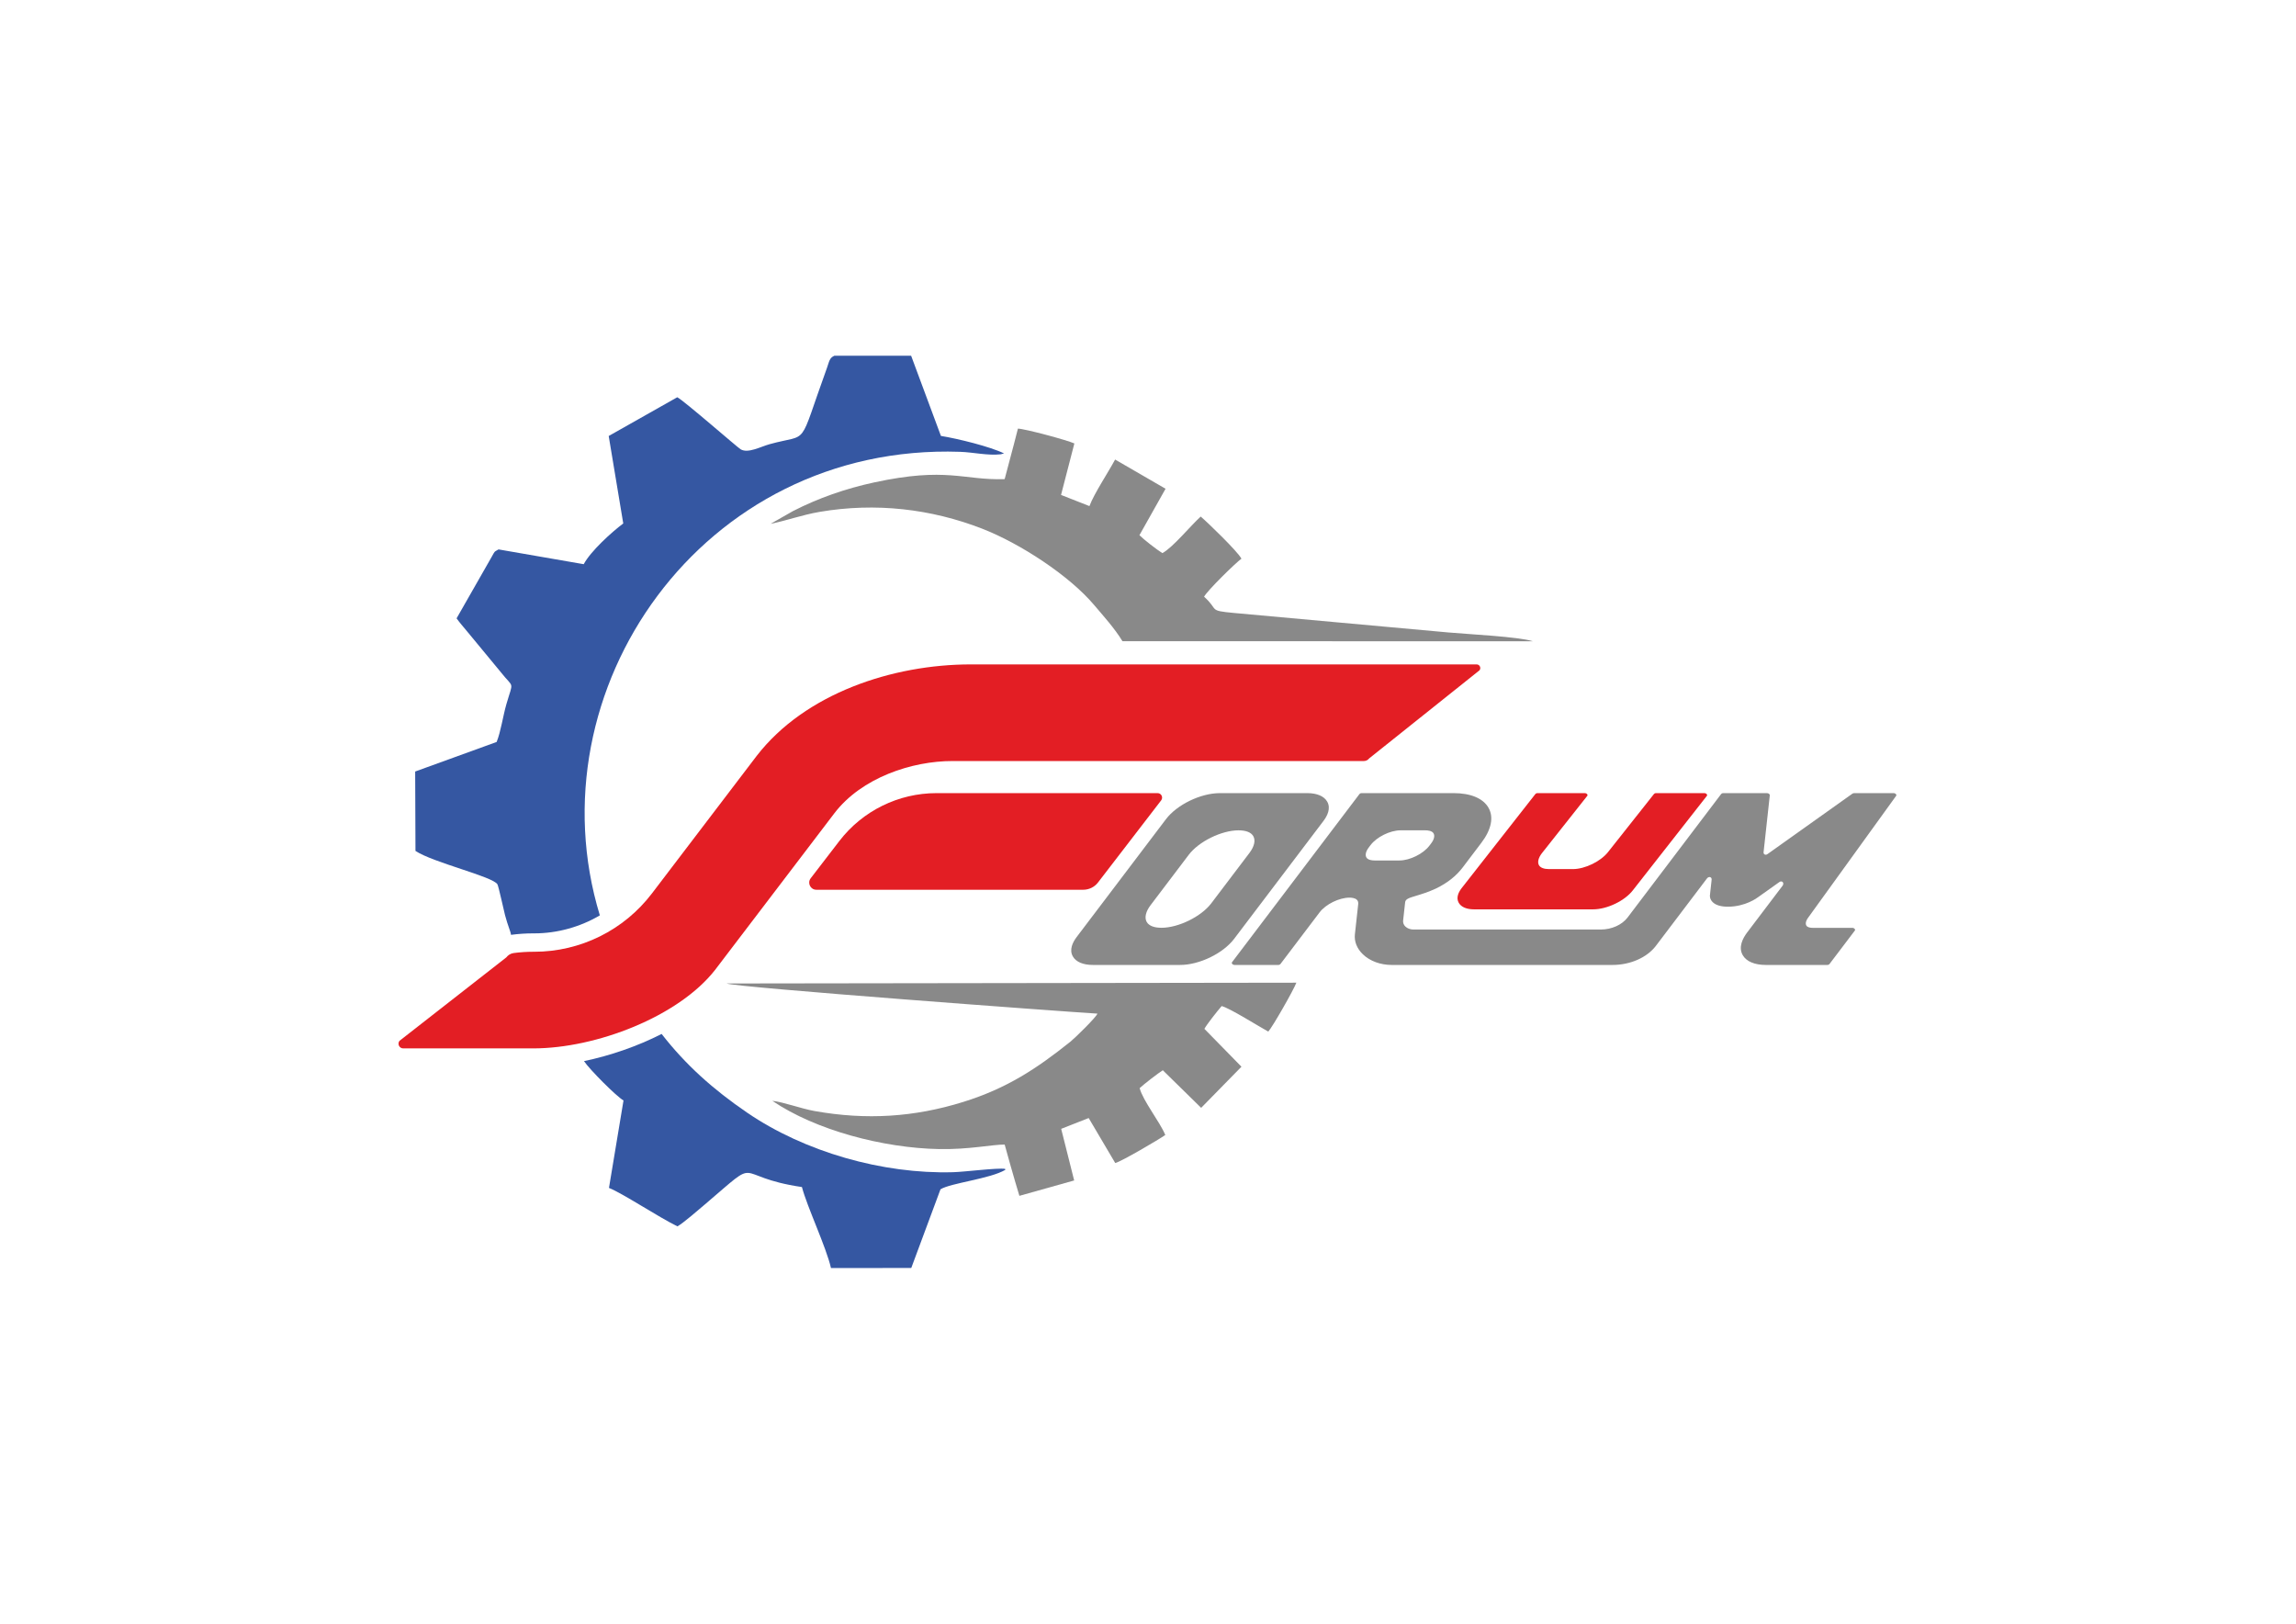 <?xml version="1.0" encoding="UTF-8"?> <!-- Creator: CorelDRAW 2020 (64-Bit) --> <svg xmlns="http://www.w3.org/2000/svg" xmlns:xlink="http://www.w3.org/1999/xlink" xmlns:xodm="http://www.corel.com/coreldraw/odm/2003" xml:space="preserve" width="297mm" height="210mm" style="shape-rendering:geometricPrecision; text-rendering:geometricPrecision; image-rendering:optimizeQuality; fill-rule:evenodd; clip-rule:evenodd" viewBox="0 0 29700 21000"> <defs> <style type="text/css"> <![CDATA[ .fil0 {fill:#898989} .fil1 {fill:#E31E24} .fil2 {fill:#3557A2} ]]> </style> </defs> <g id="Слой_x0020_1">  <g id="_3031528221792"> <path class="fil0" d="M24528.18 10292.05c4.89,-6.44 1.35,-14.13 -0.42,-17.18 -6.02,-10.41 -19.29,-17.12 -33.87,-17.12l-508.22 0c-8.74,0 -17.23,2.46 -23.26,6.75l-1099.75 782.43c-7.09,5.05 -14.95,7.65 -22.35,7.65 -4.62,0 -9.08,-1.02 -13.03,-3.08 -10.34,-5.36 -15.83,-16.99 -14.37,-30.36l80.41 -735.01c0.6,-5.68 -2.3,-12.24 -7.79,-17.54 -7.15,-6.89 -17.69,-10.84 -28.95,-10.84l-564.2 0c-13.44,0 -23.67,5.57 -27.85,11.09l-1210.29 1596.91c-73.11,96.45 -207.09,156.34 -349.68,156.34l-2419.63 0c-41.43,0 -79.88,-14.19 -105.53,-38.89 -21.96,-21.19 -32.33,-48.41 -29.24,-76.78l25.99 -236.53c4.61,-43.07 48.66,-56.31 145.48,-85.45 64.67,-19.48 153.26,-46.16 254.07,-93.08 147.99,-72.16 261.09,-161.53 345.73,-273.23l241.8 -319.05c129.07,-170.3 161.31,-331.19 90.78,-453.01 -70.3,-121.44 -230.73,-188.32 -451.82,-188.32l-1188.23 0c-13.44,0 -23.65,5.57 -27.85,11.09l-1649.83 2176.88c-4.9,6.46 -1.36,14.17 0.4,17.17 6.01,10.42 19.33,17.16 33.91,17.16l564.17 0c13.44,0 23.65,-5.57 27.82,-11.09l506.72 -668.54c79.76,-105.28 253.43,-190.92 387.08,-190.92 25.04,0 70.72,3.55 95.42,27.43 14.11,13.65 19.97,32.43 17.43,55.85l-42.83 390.05c-10.25,93.32 26.14,185.27 102.47,258.9 91.18,87.89 227.19,138.32 373.24,138.32l36.37 0 2666 0 153.45 0c231.13,0 446.85,-95.22 562.98,-248.45l659.8 -870.57c8.52,-11.26 21.05,-17.89 32.87,-17.89 2.51,0 5,0.32 7.39,0.92 13.69,3.54 21.73,16.63 20.01,32.52l-22.28 204.45c-0.22,1.87 -5.1,46.43 36.03,86.76 39.57,38.83 105.5,58.66 195.83,58.95 224.52,0 375.62,-111.18 393.53,-124.9l273.59 -194.47c7.18,-5.11 15.02,-7.63 22.33,-7.63 8.19,0 15.74,3.17 20.96,9.45 9.89,11.88 8.69,31.5 -2.88,46.75l-456.91 602.87c-59.1,77.97 -117.09,192.44 -57.72,294.99 47.14,81.41 153.79,126.25 300.32,126.25l793.05 0c13.41,0 23.63,-5.57 27.83,-11.09l329.35 -434.57c4.93,-6.49 1.4,-14.22 -0.35,-17.23 -6.04,-10.41 -19.35,-17.15 -33.93,-17.15l-512.14 0c-29.41,0 -67.49,-5.26 -81.98,-30.31 -5.39,-9.3 -19.43,-44.21 25.65,-103.69l1136.92 -1573.96zm-6748.35 836.76l0 0c-30.68,0 -85.1,-5.17 -105.18,-39.81 -17.96,-31.03 -6.46,-78.84 30.72,-127.84l23.69 -31.29c79.8,-105.28 253.44,-190.92 387.1,-190.92l322.97 0c30.63,0 85.03,5.19 105.13,39.83 17.94,31.01 6.47,78.8 -30.69,127.85l-23.7 31.28c-79.8,105.28 -253.46,190.9 -387.09,190.9l-322.95 0z"></path> <path class="fil0" d="M14137.13 12480.05l1128.37 0c248.26,0 555.15,-148.33 698.67,-337.66l1154.83 -1523.75c50.26,-66.32 99.53,-163.83 48.68,-251.66 -40.8,-70.44 -132.71,-109.23 -258.78,-109.23l-1128.39 0c-248.27,0 -555.17,148.32 -698.69,337.68l-1154.82 1523.68c-50.26,66.36 -99.51,163.87 -48.66,251.68 40.81,70.43 132.7,109.26 258.79,109.26zm746.11 -772.97l0 0 494.61 -652.63c129.61,-171.01 424.08,-315.5 643.01,-315.5 96.52,0 162.54,25.94 190.93,74.97 31.73,54.8 13.71,134 -49.43,217.31l-494.63 652.63c-129.61,171.01 -424.05,315.49 -642.98,315.49 -96.51,0 -162.53,-25.91 -190.94,-74.95 -31.71,-54.81 -13.69,-134.01 49.43,-217.32z"></path> <path class="fil1" d="M18869.97 11676.87c31.43,54.26 101.58,84.15 197.52,84.15l1540.37 0c180.53,0 411.68,-111.21 515.75,-248.53l956.3 -1220.2c5.06,-6.46 1.6,-14.18 -0.08,-17.18 -6,-10.55 -19.36,-17.36 -34.04,-17.36l-622.53 0c-13.18,0 -23.38,5.43 -27.66,10.84l-589.78 745.25c-94.65,124.9 -301.11,226.53 -460.24,226.53l-308.37 0c-65.02,0 -111.05,-17.72 -129.66,-49.87 -21.76,-37.56 -8.6,-94.51 35.86,-153.18l589.59 -744.99c4.88,-6.18 2.09,-13.43 -0.02,-17.17 -5.96,-10.58 -19.34,-17.41 -34.09,-17.41l-609.47 0c-13.23,0 -23.44,5.46 -27.7,10.9l-956.44 1220.42c-37.23,49.15 -73.6,121.62 -35.31,187.8z"></path> <path class="fil1" d="M14203.56 11413.16l816.7 -1061.79c29.42,-38.24 2.15,-93.62 -46.1,-93.62l-2859.69 0c-492.25,0 -956.57,228.64 -1256.7,618.82l-371.06 482.43c-46.65,60.66 -3.41,148.49 73.12,148.49l3452.18 0c75.04,0 145.8,-34.85 191.55,-94.33z"></path> <path class="fil1" d="M9248.81 12545.64l1543.18 -2026.08c352.96,-462.97 1005.8,-677.47 1529.24,-676.82l5320.98 0c27.01,0 52.49,-12.61 68.86,-34.12l1427.56 -1139.62c23.72,-31.16 1.51,-76 -37.66,-76l-6541.92 0c-1014.23,0 -2143.88,374.75 -2769.65,1181.51l-1356.26 1780.74c-362,475.31 -925.22,754.31 -1522.7,754.31l-15.41 0c-84.27,0 -167.86,5.74 -250.35,16.64 -38.13,5.05 -72.42,25.91 -95.73,56.5l-1381.34 1078.93c-30.48,40.04 -1.93,97.68 48.4,97.68l1680.79 0c818.39,0 1881.58,-413.35 2352.01,-1013.67z"></path> <path class="fil2" d="M6424.4 9596.08l-1053.88 382.28 3.89 1026.81c222.77,149.54 1004.49,332.45 1060.16,432.29 15.66,28.04 81.85,336.28 98.11,397.65 38.08,143.54 71.3,207.14 77.74,255.81 1.06,-0.16 2.11,-0.45 3.17,-0.59 93.75,-12.4 188.48,-18.68 281.46,-18.68l15.4 0c300.67,0 593.93,-83.04 848.93,-232.69 -886.5,-2912.49 1320.24,-6110.18 4659.5,-5995.51 171.37,5.9 359.5,51.29 526.68,32.07l42.25 -11.25c-178.85,-88.05 -599.69,-191.52 -816.38,-226.21l-385.39 -1037.15 -992.64 -0.16c-65.43,28.63 -66.3,74.9 -94.17,151.71 -387.42,1068.38 -215.81,845.55 -744.32,992.5 -116.08,32.26 -278.06,122.2 -373.39,66.59 -41.98,-24.45 -736.61,-632.51 -820.75,-673.61l-886.79 501.07 188.18 1131.01c-151.5,113.84 -419.46,356.38 -511.43,526.99l-1101.93 -191.22c-62.13,36.17 -45.27,20.31 -89.7,98.36l-452.87 793.21c36.36,52.52 97.4,121.12 140.37,173.79l428.8 518.88c175.17,223.59 166.28,101.42 74.62,419.21 -43.64,151.18 -70.8,350.44 -125.62,486.84z"></path> <path class="fil2" d="M12327.73 15160.59c-910.6,25.77 -1919.75,-262.47 -2663.35,-770.38 -438.05,-299.23 -794.63,-617.3 -1105.69,-1017.69 -318.77,161.94 -668.53,281.14 -1004.36,351.3 71.94,108.05 418.65,456.2 510.97,508.99l-187.91 1130.96c181.15,72.3 634.32,374.19 885.27,497.07 67.19,-34.52 289.11,-227.1 354.14,-282.41 765.38,-651.08 324.4,-362.74 1256.57,-225.86 66.7,255.14 313.52,775.36 375.89,1047.76l1038.43 -1.17 377.92 -1017.33c132.71,-82.34 643.81,-135.27 839.14,-252.28l-3.19 -12.01c-100.58,-15.58 -518.35,38.67 -673.83,43.05z"></path> <path class="fil0" d="M14195.96 13109.57c-18.27,50.06 -291.91,316.69 -348.79,362.14 -432.32,345.56 -817.82,602.71 -1385.77,779.69 -633.99,197.56 -1254.17,237.15 -1921.7,118.58 -179.73,-31.91 -403.15,-116.73 -549.26,-132.64 560.3,380.55 1434.07,610.54 2156.67,624.17 386.91,7.29 689.99,-59.79 848.96,-58.46 104.39,381.68 190.28,663.22 190.28,663.22l708.68 -198.99 -168.06 -667.52 355.64 -139.81 343.55 581.99c77.77,-18.05 570.78,-307.78 647.44,-362.67 -70.65,-171.02 -288.93,-442.61 -331.6,-605.94 58.55,-54.57 239.2,-193.49 299.59,-231.35l496.09 486.13 521.25 -531.97 -479.48 -489.83c30.26,-56.15 165.5,-227.89 223.08,-294.34 98.03,21.83 492.84,270.47 603.3,330.05 56.95,-62.96 327.51,-536.97 363.29,-632.51l-7370.15 10.17c109.9,49.74 4371.68,364.77 4796.99,389.89z"></path> <path class="fil0" d="M11306.51 6239.52c-368.76,79.81 -721.93,202.88 -1049.82,371.04l-288.11 163.93c197.44,-38.05 402.43,-114.7 635.24,-154.37 722.71,-123.18 1441.49,-38.94 2101.51,217.77 493.06,191.76 1128.1,607.92 1448.27,987.6 118.34,140.38 261.99,296.7 366.19,467.71l5308.48 0.4c-184.13,-59.2 -837.78,-90.87 -1090.79,-113.75l-2774.2 -252.14c-343.85,-31.82 -190.74,-35.64 -387.93,-209.97 41.72,-80.25 409.75,-439.91 483.21,-491.9 -46.68,-92.34 -442.17,-474.06 -526.78,-544.93 -127.91,114.68 -366.02,406.45 -496.39,472.66 -71.75,-44.84 -240.09,-175.09 -296.27,-231.8l337.91 -600.59 -652.57 -377.68c-92.48,171.74 -272.56,441.37 -332.2,602.13l-367.2 -144.53 172.33 -665.83c-94.52,-43.1 -633.57,-188.4 -730.07,-191.97 -97.9,385.69 -77.77,291.47 -171.68,653.65 -537.03,16.94 -744.3,-161.9 -1689.13,42.57z"></path> </g> </g> </svg> 